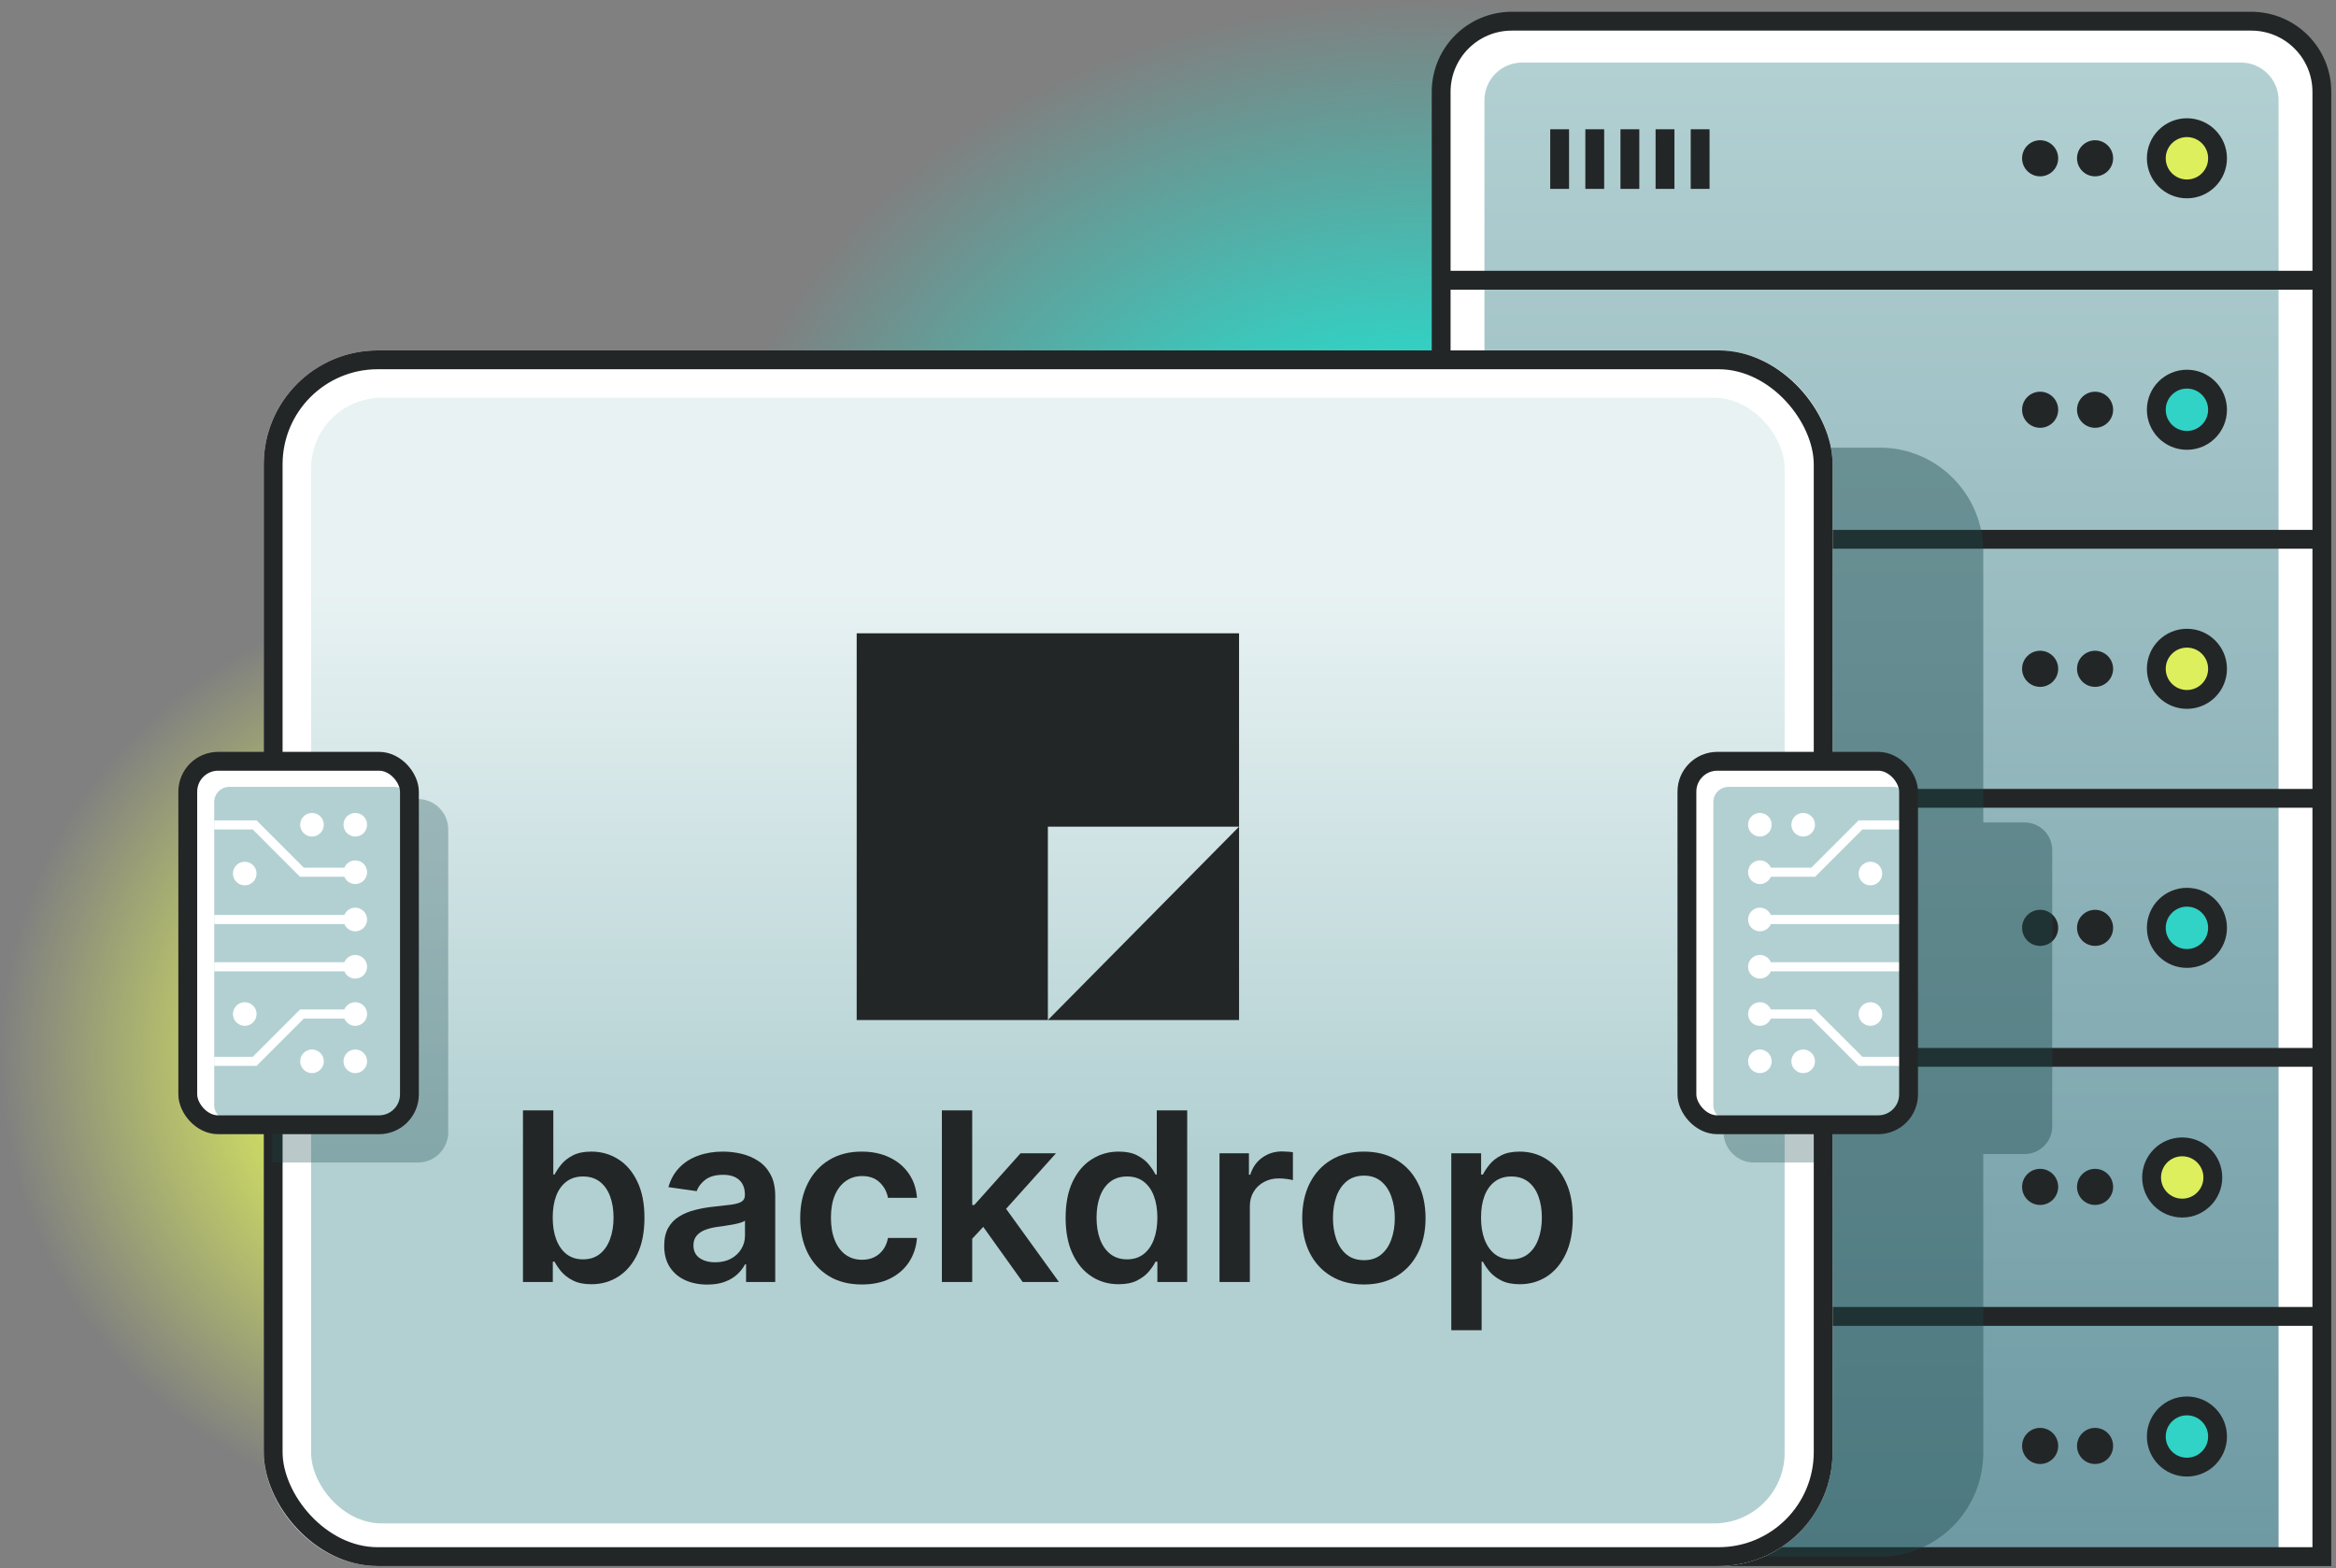 <svg width="496" height="333" viewBox="0 0 496 333" fill="none" xmlns="http://www.w3.org/2000/svg">
<rect x="0" y="0" width="496" height="333" fill="#808080" stroke="none"/>
<g clip-path="url(#clip0_4926_20743)">
<ellipse cx="103" cy="224.23" rx="103" ry="98.942" fill="url(#paint0_radial_4926_20743)"/>
<ellipse cx="300.312" cy="119.25" rx="149.364" ry="118.75" fill="url(#paint1_radial_4926_20743)"/>
<g clip-path="url(#clip1_4926_20743)">
<path d="M306 19.5C306 11.216 312.716 4.5 321 4.5H478C486.284 4.5 493 11.216 493 19.5V330.5H306V19.5Z" fill="white"/>
<path d="M315.191 21.285C315.191 16.866 318.773 13.285 323.191 13.285H475.808C480.226 13.285 483.808 16.866 483.808 21.285V334.5H315.191V21.285Z" fill="url(#paint2_linear_4926_20743)"/>
<path d="M305.915 59.5H494.85" stroke="#232627" stroke-width="4"/>
<path d="M305.915 114.5H494.85" stroke="#232627" stroke-width="4"/>
<path d="M305.915 169.5H494.85" stroke="#232627" stroke-width="4"/>
<path d="M305.915 224.5H494.85" stroke="#232627" stroke-width="4"/>
<path d="M305.915 279.5H494.85" stroke="#232627" stroke-width="4"/>
<circle cx="433.178" cy="87" r="3.833" fill="#232627"/>
<circle cx="464.347" cy="87" r="6.5" fill="#30D3C5" stroke="#232627" stroke-width="4"/>
<circle cx="444.843" cy="87" r="3.833" fill="#232627"/>
<circle cx="464.347" cy="33.608" r="6.5" fill="#DEEF5D" stroke="#232627" stroke-width="4"/>
<circle cx="444.843" cy="33.608" r="3.833" fill="#232627"/>
<circle cx="433.178" cy="33.608" r="3.833" fill="#232627"/>
<circle cx="464.347" cy="142" r="6.5" fill="#DEEF5D" stroke="#232627" stroke-width="4"/>
<circle cx="444.843" cy="142" r="3.833" fill="#232627"/>
<circle cx="433.178" cy="142" r="3.833" fill="#232627"/>
<circle cx="464.347" cy="197" r="6.5" fill="#30D3C5" stroke="#232627" stroke-width="4"/>
<circle cx="444.843" cy="197" r="3.833" fill="#232627"/>
<circle cx="433.178" cy="197" r="3.833" fill="#232627"/>
<circle cx="463.347" cy="250" r="6.5" fill="#DEEF5D" stroke="#232627" stroke-width="4"/>
<circle cx="444.843" cy="252" r="3.833" fill="#232627"/>
<circle cx="433.178" cy="252" r="3.833" fill="#232627"/>
<circle cx="464.347" cy="305" r="6.5" fill="#30D3C5" stroke="#232627" stroke-width="4"/>
<circle cx="444.843" cy="307" r="3.833" fill="#232627"/>
<circle cx="433.178" cy="307" r="3.833" fill="#232627"/>
<path d="M331.156 27.451L331.156 40.108" stroke="#232627" stroke-width="4"/>
<path d="M338.614 27.451L338.614 40.108" stroke="#232627" stroke-width="4"/>
<path d="M346.072 27.451L346.072 40.108" stroke="#232627" stroke-width="4"/>
<path d="M353.53 27.451L353.53 40.108" stroke="#232627" stroke-width="4"/>
<path d="M360.988 27.451L360.988 40.108" stroke="#232627" stroke-width="4"/>
</g>
<path d="M306 19.5C306 11.216 312.716 4.5 321 4.5H478C486.284 4.5 493 11.216 493 19.5V330.5H306V19.5Z" stroke="#232627" stroke-width="4"/>
<path opacity="0.4" d="M140.76 95.043C128.631 95.043 118.798 104.927 118.798 117.12V308.423C118.798 320.616 128.631 330.5 140.76 330.5H399.145C411.274 330.5 421.107 320.616 421.107 308.423V245.028H429.891C433.125 245.028 435.747 242.393 435.747 239.142V180.513C435.747 177.262 433.125 174.626 429.891 174.626H421.107V117.12C421.107 104.927 411.274 95.043 399.145 95.043H140.76Z" fill="#19464A"/>
<rect x="61" y="79.398" width="323.113" height="248.102" rx="19.197" fill="white"/>
<rect x="61" y="79.398" width="323.113" height="248.102" rx="19.197" stroke="white" stroke-width="10"/>
<rect x="66.057" y="84.449" width="312.875" height="239" rx="15" fill="url(#paint3_linear_4926_20743)"/>
<path d="M181.899 134.466V216.577H222.494V175.521H263.087V134.466H181.898H181.899ZM263.088 175.521L222.494 216.577H263.088V175.521Z" fill="#232627"/>
<path d="M111.043 272.186V235.754H117.483V249.38H117.749C118.082 248.716 118.55 248.01 119.155 247.263C119.76 246.504 120.578 245.858 121.61 245.324C122.641 244.779 123.958 244.506 125.559 244.506C127.67 244.506 129.573 245.046 131.269 246.125C132.977 247.192 134.329 248.775 135.325 250.874C136.333 252.962 136.837 255.523 136.837 258.559C136.837 261.56 136.345 264.11 135.361 266.209C134.376 268.308 133.036 269.909 131.34 271.012C129.644 272.115 127.723 272.666 125.577 272.666C124.011 272.666 122.713 272.405 121.681 271.883C120.649 271.362 119.819 270.733 119.19 269.998C118.574 269.251 118.093 268.545 117.749 267.881H117.376V272.186H111.043ZM117.358 258.524C117.358 260.291 117.607 261.838 118.105 263.167C118.615 264.495 119.345 265.533 120.293 266.28C121.254 267.015 122.416 267.383 123.78 267.383C125.203 267.383 126.395 267.003 127.356 266.244C128.316 265.473 129.04 264.424 129.526 263.096C130.024 261.755 130.273 260.232 130.273 258.524C130.273 256.828 130.03 255.322 129.544 254.005C129.057 252.689 128.334 251.657 127.373 250.91C126.413 250.163 125.215 249.789 123.78 249.789C122.404 249.789 121.236 250.151 120.276 250.874C119.315 251.598 118.586 252.612 118.087 253.916C117.601 255.221 117.358 256.757 117.358 258.524Z" fill="#232627"/>
<path d="M150.175 272.737C148.443 272.737 146.884 272.429 145.496 271.812C144.12 271.184 143.029 270.259 142.223 269.037C141.428 267.816 141.031 266.309 141.031 264.519C141.031 262.977 141.316 261.702 141.885 260.694C142.454 259.686 143.231 258.88 144.215 258.275C145.2 257.67 146.308 257.213 147.542 256.905C148.787 256.585 150.074 256.353 151.402 256.211C153.003 256.045 154.302 255.897 155.298 255.766C156.294 255.624 157.018 255.411 157.468 255.126C157.931 254.83 158.162 254.373 158.162 253.756V253.65C158.162 252.309 157.765 251.272 156.97 250.536C156.175 249.801 155.031 249.434 153.537 249.434C151.959 249.434 150.708 249.777 149.783 250.465C148.87 251.153 148.253 251.965 147.933 252.902L141.92 252.049C142.395 250.388 143.178 249.001 144.269 247.886C145.36 246.759 146.694 245.917 148.271 245.36C149.848 244.791 151.592 244.506 153.501 244.506C154.818 244.506 156.128 244.66 157.433 244.968C158.737 245.277 159.929 245.787 161.008 246.498C162.087 247.198 162.953 248.153 163.605 249.362C164.27 250.572 164.602 252.084 164.602 253.899V272.186H158.411V268.432H158.198C157.806 269.191 157.255 269.903 156.543 270.567C155.843 271.219 154.96 271.747 153.893 272.15C152.837 272.542 151.598 272.737 150.175 272.737ZM151.847 268.005C153.139 268.005 154.26 267.75 155.209 267.24C156.158 266.719 156.887 266.031 157.397 265.177C157.919 264.323 158.18 263.392 158.18 262.384V259.164C157.978 259.33 157.634 259.484 157.148 259.627C156.674 259.769 156.14 259.894 155.547 260C154.954 260.107 154.367 260.202 153.786 260.285C153.205 260.368 152.701 260.439 152.274 260.498C151.313 260.629 150.453 260.842 149.694 261.139C148.935 261.435 148.336 261.85 147.898 262.384C147.459 262.906 147.239 263.582 147.239 264.412C147.239 265.598 147.672 266.493 148.538 267.098C149.404 267.703 150.507 268.005 151.847 268.005Z" fill="#232627"/>
<path d="M182.996 272.719C180.268 272.719 177.926 272.121 175.969 270.923C174.024 269.725 172.524 268.071 171.468 265.96C170.425 263.837 169.903 261.394 169.903 258.63C169.903 255.855 170.436 253.406 171.504 251.284C172.571 249.149 174.077 247.489 176.022 246.303C177.979 245.105 180.292 244.506 182.96 244.506C185.178 244.506 187.14 244.915 188.848 245.733C190.568 246.54 191.938 247.684 192.957 249.167C193.977 250.637 194.559 252.357 194.701 254.326H188.546C188.297 253.009 187.704 251.912 186.767 251.035C185.842 250.145 184.603 249.7 183.049 249.7C181.733 249.7 180.576 250.056 179.58 250.768C178.584 251.467 177.807 252.475 177.25 253.792C176.704 255.108 176.431 256.686 176.431 258.524C176.431 260.386 176.704 261.987 177.25 263.327C177.795 264.655 178.56 265.681 179.544 266.404C180.541 267.116 181.709 267.472 183.049 267.472C183.998 267.472 184.846 267.294 185.593 266.938C186.352 266.57 186.986 266.043 187.496 265.355C188.006 264.667 188.356 263.831 188.546 262.847H194.701C194.547 264.78 193.977 266.493 192.993 267.988C192.009 269.47 190.669 270.632 188.973 271.474C187.277 272.304 185.284 272.719 182.996 272.719Z" fill="#232627"/>
<path d="M205.859 263.611L205.841 255.838H206.873L216.693 244.862H224.217L212.139 258.31H210.804L205.859 263.611ZM199.989 272.186V235.754H206.428V272.186H199.989ZM217.137 272.186L208.243 259.751L212.583 255.215L224.84 272.186H217.137Z" fill="#232627"/>
<path d="M237.524 272.666C235.377 272.666 233.456 272.115 231.76 271.012C230.064 269.909 228.724 268.308 227.74 266.209C226.755 264.11 226.263 261.56 226.263 258.559C226.263 255.523 226.761 252.962 227.757 250.874C228.766 248.775 230.123 247.192 231.831 246.125C233.539 245.046 235.442 244.506 237.542 244.506C239.143 244.506 240.459 244.779 241.491 245.324C242.522 245.858 243.341 246.504 243.946 247.263C244.55 248.01 245.019 248.716 245.351 249.38H245.618V235.754H252.075V272.186H245.742V267.881H245.351C245.019 268.545 244.539 269.251 243.91 269.998C243.281 270.733 242.451 271.362 241.42 271.883C240.388 272.405 239.089 272.666 237.524 272.666ZM239.32 267.383C240.684 267.383 241.846 267.015 242.807 266.28C243.768 265.533 244.497 264.495 244.995 263.167C245.493 261.838 245.742 260.291 245.742 258.524C245.742 256.757 245.493 255.221 244.995 253.916C244.509 252.612 243.786 251.598 242.825 250.874C241.876 250.151 240.708 249.789 239.32 249.789C237.885 249.789 236.688 250.163 235.727 250.91C234.766 251.657 234.043 252.689 233.557 254.005C233.071 255.322 232.827 256.828 232.827 258.524C232.827 260.232 233.071 261.755 233.557 263.096C234.055 264.424 234.784 265.473 235.745 266.244C236.717 267.003 237.909 267.383 239.32 267.383Z" fill="#232627"/>
<path d="M258.937 272.186V244.862H265.181V249.416H265.466C265.964 247.838 266.818 246.623 268.028 245.769C269.249 244.903 270.643 244.47 272.208 244.47C272.564 244.47 272.961 244.488 273.4 244.524C273.851 244.547 274.224 244.589 274.521 244.648V250.572C274.248 250.477 273.815 250.394 273.222 250.323C272.641 250.24 272.078 250.198 271.532 250.198C270.358 250.198 269.303 250.453 268.366 250.963C267.441 251.461 266.711 252.155 266.178 253.045C265.644 253.934 265.377 254.96 265.377 256.122V272.186H258.937Z" fill="#232627"/>
<path d="M289.593 272.719C286.924 272.719 284.612 272.132 282.655 270.958C280.698 269.784 279.18 268.142 278.101 266.031C277.033 263.92 276.5 261.453 276.5 258.63C276.5 255.808 277.033 253.335 278.101 251.212C279.18 249.09 280.698 247.441 282.655 246.267C284.612 245.093 286.924 244.506 289.593 244.506C292.261 244.506 294.574 245.093 296.53 246.267C298.487 247.441 299.999 249.09 301.067 251.212C302.146 253.335 302.685 255.808 302.685 258.63C302.685 261.453 302.146 263.92 301.067 266.031C299.999 268.142 298.487 269.784 296.53 270.958C294.574 272.132 292.261 272.719 289.593 272.719ZM289.628 267.561C291.075 267.561 292.285 267.163 293.257 266.369C294.23 265.562 294.953 264.483 295.427 263.131C295.914 261.779 296.157 260.273 296.157 258.613C296.157 256.941 295.914 255.428 295.427 254.076C294.953 252.713 294.23 251.628 293.257 250.821C292.285 250.015 291.075 249.611 289.628 249.611C288.146 249.611 286.912 250.015 285.928 250.821C284.956 251.628 284.226 252.713 283.74 254.076C283.266 255.428 283.028 256.941 283.028 258.613C283.028 260.273 283.266 261.779 283.74 263.131C284.226 264.483 284.956 265.562 285.928 266.369C286.912 267.163 288.146 267.561 289.628 267.561Z" fill="#232627"/>
<path d="M308.151 282.432V244.862H314.484V249.38H314.858C315.19 248.716 315.658 248.01 316.263 247.263C316.868 246.504 317.686 245.858 318.718 245.324C319.75 244.779 321.066 244.506 322.667 244.506C324.778 244.506 326.681 245.046 328.377 246.125C330.085 247.192 331.437 248.775 332.433 250.874C333.441 252.962 333.945 255.523 333.945 258.559C333.945 261.56 333.453 264.11 332.469 266.209C331.484 268.308 330.144 269.909 328.448 271.012C326.753 272.115 324.831 272.666 322.685 272.666C321.119 272.666 319.821 272.405 318.789 271.883C317.757 271.362 316.927 270.733 316.298 269.998C315.682 269.251 315.201 268.545 314.858 267.881H314.591V282.432H308.151ZM314.466 258.524C314.466 260.291 314.715 261.838 315.213 263.167C315.723 264.495 316.453 265.533 317.401 266.28C318.362 267.015 319.524 267.383 320.888 267.383C322.311 267.383 323.503 267.003 324.464 266.244C325.424 265.473 326.148 264.424 326.634 263.096C327.132 261.755 327.381 260.232 327.381 258.524C327.381 256.828 327.138 255.322 326.652 254.005C326.166 252.689 325.442 251.657 324.481 250.91C323.521 250.163 322.323 249.789 320.888 249.789C319.512 249.789 318.344 250.151 317.384 250.874C316.423 251.598 315.694 252.612 315.196 253.916C314.709 255.221 314.466 256.757 314.466 258.524Z" fill="#232627"/>
<path opacity="0.3" d="M386.481 169.656L372.421 169.656C368.858 169.656 365.969 172.544 365.969 176.108V240.376C365.969 243.939 368.858 246.828 372.421 246.828L386.481 246.828V169.656Z" fill="#19464A"/>
<rect x="58" y="76.398" width="329.113" height="254.102" rx="22.197" stroke="#232627" stroke-width="4"/>
<rect x="358.18" y="161.635" width="47.065" height="77.173" rx="6.453" fill="white"/>
<rect x="363.791" y="167.067" width="41.455" height="70.934" rx="3.226" fill="#B2D0D2"/>
<path d="M403.632 176.116H395.438L385.399 186.157H375.995C375.617 187.062 374.723 187.701 373.677 187.701C372.289 187.701 371.166 186.575 371.166 185.19C371.166 183.802 372.289 182.679 373.677 182.679C374.723 182.679 375.617 183.319 375.995 184.224H384.599L394.639 174.182H403.632V176.116Z" fill="white"/>
<path d="M376.18 175.107C376.18 173.722 375.058 172.6 373.673 172.6C372.289 172.6 371.166 173.722 371.166 175.107C371.166 176.492 372.289 177.614 373.673 177.614C375.058 177.614 376.18 176.492 376.18 175.107Z" fill="white"/>
<path d="M382.867 172.6C384.252 172.6 385.375 173.722 385.375 175.107C385.375 176.492 384.252 177.614 382.867 177.614C381.483 177.614 380.36 176.492 380.36 175.107C380.36 173.722 381.483 172.6 382.867 172.6Z" fill="white"/>
<path d="M399.653 185.469C399.653 186.854 398.531 187.976 397.146 187.976C395.761 187.976 394.639 186.854 394.639 185.469C394.639 184.084 395.761 182.962 397.146 182.962C398.531 182.962 399.653 184.084 399.653 185.469Z" fill="white"/>
<path d="M375.995 194.26H403.632V196.193H375.995C375.617 197.102 374.723 197.738 373.677 197.738C372.292 197.738 371.17 196.615 371.17 195.227C371.17 193.842 372.292 192.715 373.677 192.715C374.723 192.715 375.617 193.355 375.995 194.26Z" fill="white"/>
<path d="M403.632 224.371L395.438 224.371L385.399 214.33H375.995C375.617 213.425 374.723 212.786 373.677 212.786C372.289 212.786 371.166 213.912 371.166 215.297C371.166 216.685 372.289 217.808 373.677 217.808C374.723 217.808 375.617 217.168 375.995 216.263H384.599L394.639 226.305H403.632V224.371Z" fill="white"/>
<path d="M373.673 227.843C375.058 227.843 376.181 226.72 376.181 225.336C376.181 223.951 375.058 222.828 373.673 222.828C372.289 222.828 371.166 223.951 371.166 225.336C371.166 226.72 372.289 227.843 373.673 227.843Z" fill="white"/>
<path d="M382.868 227.843C384.252 227.843 385.375 226.72 385.375 225.336C385.375 223.951 384.252 222.828 382.868 222.828C381.483 222.828 380.36 223.951 380.36 225.336C380.36 226.72 381.483 227.843 382.868 227.843Z" fill="white"/>
<path d="M399.653 215.297C399.653 216.681 398.531 217.804 397.146 217.804C395.762 217.804 394.639 216.681 394.639 215.297C394.639 213.912 395.762 212.79 397.146 212.79C398.531 212.79 399.653 213.912 399.653 215.297Z" fill="white"/>
<path d="M375.995 204.295H403.632V206.228H375.995C375.617 207.137 374.724 207.773 373.677 207.773C372.293 207.773 371.17 206.65 371.17 205.262C371.17 203.877 372.293 202.751 373.677 202.751C374.724 202.751 375.617 203.39 375.995 204.295Z" fill="white"/>
<rect x="358.18" y="161.635" width="47.065" height="77.173" rx="6.453" stroke="#232627" stroke-width="4"/>
<rect x="39.869" y="161.635" width="47.065" height="77.173" rx="6.453" fill="white"/>
<path opacity="0.3" d="M57.864 169.656L88.719 169.656C92.283 169.656 95.172 172.544 95.172 176.108V240.376C95.172 243.939 92.283 246.828 88.719 246.828L57.864 246.828V169.656Z" fill="#19464A"/>
<rect x="45.48" y="167.067" width="41.455" height="70.934" rx="3.226" fill="#B2D0D2"/>
<path d="M45.48 176.116H53.674L63.714 186.157H73.117C73.495 187.062 74.389 187.701 75.436 187.701C76.823 187.701 77.946 186.575 77.946 185.19C77.946 183.802 76.823 182.679 75.436 182.679C74.389 182.679 73.495 183.319 73.117 184.224H64.513L54.474 174.182H45.48V176.116Z" fill="white"/>
<path d="M72.932 175.107C72.932 173.722 74.054 172.6 75.439 172.6C76.824 172.6 77.946 173.722 77.946 175.107C77.946 176.492 76.824 177.614 75.439 177.614C74.054 177.614 72.932 176.492 72.932 175.107Z" fill="white"/>
<path d="M66.245 172.6C64.86 172.6 63.738 173.722 63.738 175.107C63.738 176.492 64.86 177.614 66.245 177.614C67.63 177.614 68.752 176.492 68.752 175.107C68.752 173.722 67.63 172.6 66.245 172.6Z" fill="white"/>
<path d="M49.459 185.469C49.459 186.854 50.582 187.976 51.966 187.976C53.351 187.976 54.474 186.854 54.474 185.469C54.474 184.084 53.351 182.962 51.966 182.962C50.582 182.962 49.459 184.084 49.459 185.469Z" fill="white"/>
<path d="M73.117 194.26H45.48V196.193H73.117C73.495 197.102 74.389 197.738 75.436 197.738C76.82 197.738 77.943 196.615 77.943 195.227C77.943 193.842 76.82 192.715 75.436 192.715C74.389 192.715 73.495 193.355 73.117 194.26Z" fill="white"/>
<path d="M45.48 224.371L53.674 224.371L63.714 214.33H73.117C73.495 213.425 74.389 212.786 75.435 212.786C76.823 212.786 77.946 213.912 77.946 215.297C77.946 216.685 76.823 217.808 75.435 217.808C74.389 217.808 73.495 217.168 73.117 216.263H64.513L54.473 226.305H45.48V224.371Z" fill="white"/>
<path d="M75.439 227.843C74.054 227.843 72.932 226.72 72.932 225.336C72.932 223.951 74.054 222.828 75.439 222.828C76.824 222.828 77.946 223.951 77.946 225.336C77.946 226.72 76.824 227.843 75.439 227.843Z" fill="white"/>
<path d="M66.245 227.843C64.86 227.843 63.737 226.72 63.737 225.336C63.737 223.951 64.86 222.828 66.245 222.828C67.629 222.828 68.752 223.951 68.752 225.336C68.752 226.72 67.629 227.843 66.245 227.843Z" fill="white"/>
<path d="M49.459 215.297C49.459 216.681 50.581 217.804 51.966 217.804C53.351 217.804 54.473 216.681 54.473 215.297C54.473 213.912 53.351 212.79 51.966 212.79C50.581 212.79 49.459 213.912 49.459 215.297Z" fill="white"/>
<path d="M73.117 204.295H45.48V206.228H73.117C73.495 207.137 74.389 207.773 75.435 207.773C76.82 207.773 77.942 206.65 77.942 205.262C77.942 203.877 76.82 202.751 75.435 202.751C74.389 202.751 73.495 203.39 73.117 204.295Z" fill="white"/>
<rect x="39.869" y="161.635" width="47.065" height="77.173" rx="6.453" stroke="#232627" stroke-width="4"/>
</g>
<defs>
<radialGradient id="paint0_radial_4926_20743" cx="0" cy="0" r="1" gradientUnits="userSpaceOnUse" gradientTransform="translate(103 224.23) rotate(90) scale(98.942 103)">
<stop offset="0.35" stop-color="#DEEF5D"/>
<stop offset="1" stop-color="#DEEF5D" stop-opacity="0"/>
</radialGradient>
<radialGradient id="paint1_radial_4926_20743" cx="0" cy="0" r="1" gradientUnits="userSpaceOnUse" gradientTransform="translate(300.312 119.25) rotate(90) scale(118.75 149.364)">
<stop offset="0.35" stop-color="#30D3C5"/>
<stop offset="1" stop-color="#30D3C5" stop-opacity="0"/>
</radialGradient>
<linearGradient id="paint2_linear_4926_20743" x1="399.5" y1="13.285" x2="399.5" y2="334.5" gradientUnits="userSpaceOnUse">
<stop stop-color="#B2D0D2"/>
<stop offset="1" stop-color="#6D99A3"/>
</linearGradient>
<linearGradient id="paint3_linear_4926_20743" x1="222.494" y1="84.449" x2="222.494" y2="244.794" gradientUnits="userSpaceOnUse">
<stop offset="0.25" stop-color="#E8F2F3"/>
<stop offset="1" stop-color="#B2D0D2"/>
</linearGradient>
<clipPath id="clip0_4926_20743">
<rect width="496" height="332" fill="white" transform="translate(0 0.5)"/>
</clipPath>
<clipPath id="clip1_4926_20743">
<path d="M306 19.5C306 11.216 312.716 4.5 321 4.5H478C486.284 4.5 493 11.216 493 19.5V330.5H306V19.5Z" fill="white"/>
</clipPath>
</defs>
</svg>
